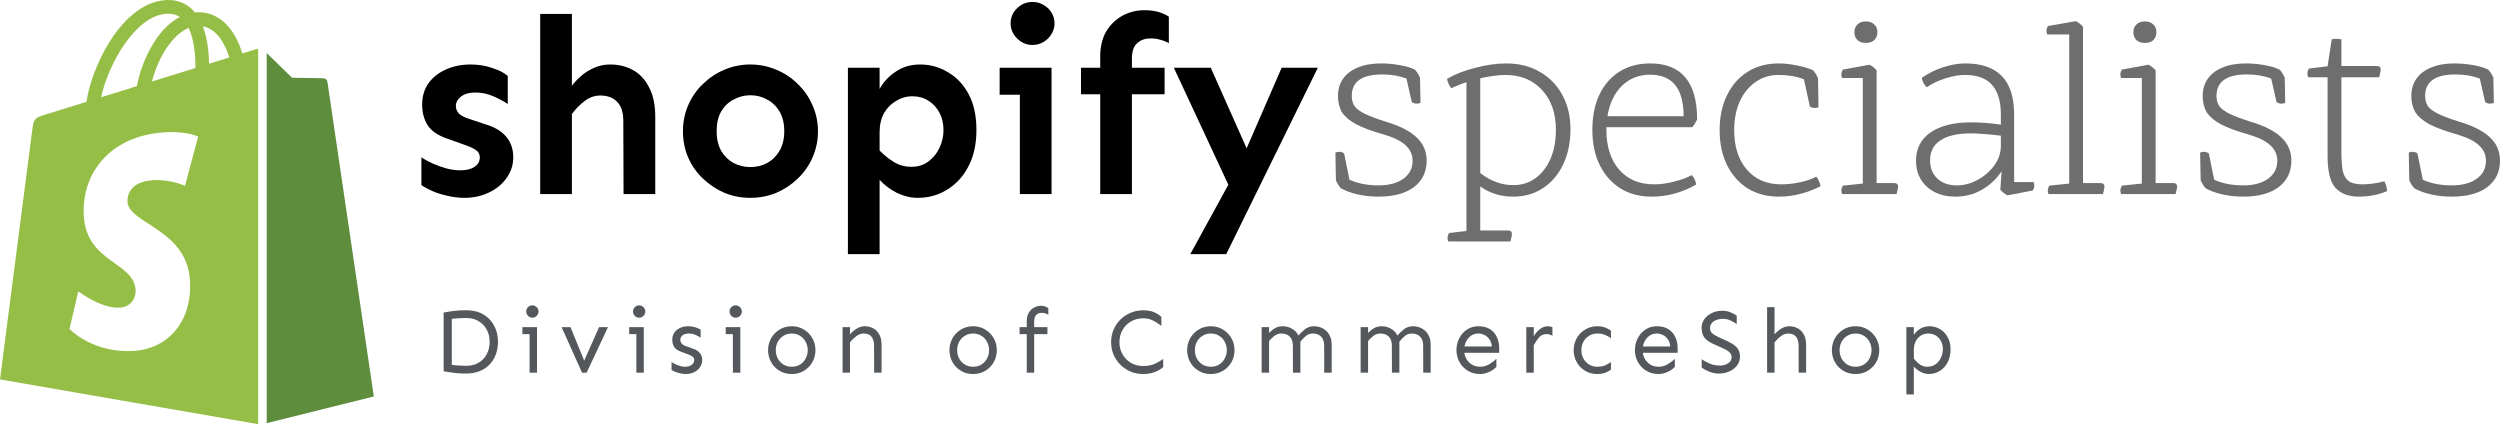 <svg width="277" height="47" viewBox="0 0 277 47" fill="none" xmlns="http://www.w3.org/2000/svg">
<path d="M28.258 5.484C28.254 5.485 27.734 5.646 26.854 5.92C26.708 5.442 26.491 4.854 26.183 4.264C25.188 2.362 23.731 1.354 21.971 1.352C21.969 1.352 21.967 1.352 21.965 1.352C21.843 1.352 21.721 1.363 21.599 1.374C21.548 1.312 21.496 1.249 21.44 1.191C20.673 0.369 19.689 -0.032 18.512 0.002C16.238 0.068 13.973 1.714 12.138 4.637C10.845 6.694 9.864 9.279 9.585 11.279C6.975 12.089 5.149 12.657 5.11 12.669C3.792 13.083 3.751 13.125 3.578 14.37C3.447 15.312 0 42.04 0 42.04L28.605 47V5.425C28.464 5.435 28.337 5.46 28.258 5.484ZM21.653 7.535C20.14 8.005 18.487 8.518 16.829 9.032C17.295 7.243 18.179 5.46 19.265 4.292C19.668 3.859 20.233 3.374 20.902 3.096C21.532 4.411 21.668 6.275 21.653 7.535ZM18.555 1.519C19.089 1.508 19.539 1.626 19.923 1.878C19.308 2.199 18.714 2.658 18.157 3.256C16.713 4.809 15.606 7.221 15.165 9.547C13.788 9.974 12.442 10.392 11.204 10.777C11.985 7.116 15.046 1.621 18.555 1.519ZM14.132 22.378C14.286 24.817 20.688 25.35 21.047 31.065C21.33 35.56 18.669 38.635 14.834 38.879C10.231 39.169 7.698 36.447 7.698 36.447L8.673 32.288C8.673 32.288 11.223 34.217 13.264 34.087C14.597 34.003 15.074 32.916 15.026 32.146C14.826 28.964 9.613 29.151 9.283 23.922C9.007 19.521 11.889 15.062 18.25 14.659C20.7 14.504 21.955 15.131 21.955 15.131L20.5 20.585C20.5 20.585 18.878 19.845 16.954 19.966C14.133 20.147 14.103 21.931 14.132 22.378ZM23.164 7.064C23.147 5.91 23.009 4.305 22.473 2.917C24.199 3.244 25.048 5.201 25.406 6.368C24.742 6.576 23.985 6.81 23.164 7.064Z" fill="#95BE46"/>
<path d="M29.551 46.886L41.418 43.929C41.418 43.929 36.309 9.298 36.277 9.059C36.244 8.822 36.037 8.691 35.866 8.676C35.696 8.661 32.354 8.611 32.354 8.611C32.354 8.611 30.317 6.628 29.551 5.877V46.886Z" fill="#5E8D3D"/>
<path d="M51.448 21.921C50.822 21.921 50.204 21.846 49.596 21.699C48.987 21.569 48.425 21.394 47.909 21.172C47.411 20.95 47.006 20.729 46.692 20.507V17.43C47.042 17.67 47.467 17.901 47.964 18.123C48.462 18.345 48.978 18.529 49.513 18.677C50.047 18.806 50.536 18.871 50.978 18.871C51.679 18.871 52.213 18.742 52.582 18.483C52.969 18.224 53.163 17.873 53.163 17.43C53.163 17.079 53.006 16.801 52.693 16.598C52.379 16.395 51.918 16.192 51.31 15.988L49.596 15.378C48.545 15.027 47.807 14.528 47.383 13.881C46.978 13.235 46.775 12.468 46.775 11.581C46.775 10.694 46.996 9.927 47.439 9.28C47.9 8.614 48.536 8.097 49.347 7.727C50.176 7.339 51.107 7.145 52.14 7.145C53.006 7.145 53.808 7.275 54.545 7.533C55.301 7.774 55.873 8.069 56.26 8.42V11.525C55.836 11.229 55.301 10.943 54.656 10.666C54.029 10.389 53.365 10.25 52.665 10.25C52.001 10.25 51.476 10.398 51.089 10.694C50.702 10.989 50.508 11.34 50.508 11.747C50.508 12.043 50.619 12.32 50.84 12.579C51.08 12.819 51.504 13.031 52.112 13.216L53.688 13.743C54.776 14.057 55.578 14.528 56.094 15.157C56.61 15.766 56.868 16.524 56.868 17.43C56.868 18.28 56.619 19.047 56.121 19.73C55.642 20.414 54.988 20.95 54.158 21.338C53.347 21.726 52.444 21.921 51.448 21.921Z" fill="black"/>
<path d="M69.09 21.505L69.062 13.382C69.062 12.44 68.832 11.738 68.371 11.276C67.928 10.814 67.311 10.583 66.518 10.583C65.891 10.583 65.311 10.786 64.776 11.193C64.242 11.599 63.772 12.08 63.366 12.634V9.502C63.661 9.113 64.011 8.744 64.417 8.393C64.841 8.023 65.32 7.727 65.855 7.506C66.389 7.265 66.97 7.145 67.597 7.145C68.555 7.145 69.412 7.358 70.168 7.783C70.924 8.208 71.514 8.855 71.938 9.723C72.38 10.573 72.602 11.636 72.602 12.911V21.505H69.09ZM59.854 21.505V1.546H63.366V21.505H59.854Z" fill="black"/>
<path d="M83.137 21.921C82.123 21.921 81.164 21.736 80.261 21.366C79.376 20.978 78.584 20.451 77.883 19.786C77.183 19.121 76.639 18.345 76.252 17.457C75.864 16.552 75.671 15.582 75.671 14.547C75.671 13.512 75.864 12.551 76.252 11.664C76.639 10.758 77.183 9.973 77.883 9.307C78.584 8.624 79.376 8.097 80.261 7.727C81.164 7.339 82.123 7.145 83.137 7.145C84.151 7.145 85.109 7.339 86.013 7.727C86.916 8.097 87.708 8.624 88.391 9.307C89.091 9.973 89.635 10.758 90.022 11.664C90.427 12.551 90.63 13.512 90.63 14.547C90.63 15.582 90.427 16.552 90.022 17.457C89.635 18.345 89.091 19.121 88.391 19.786C87.708 20.451 86.916 20.978 86.013 21.366C85.109 21.736 84.151 21.921 83.137 21.921ZM83.137 18.511C83.819 18.511 84.436 18.363 84.989 18.067C85.561 17.753 86.022 17.3 86.372 16.709C86.722 16.099 86.897 15.378 86.897 14.547C86.897 13.678 86.722 12.948 86.372 12.357C86.022 11.765 85.561 11.322 84.989 11.026C84.436 10.712 83.819 10.555 83.137 10.555C82.492 10.555 81.874 10.712 81.284 11.026C80.713 11.322 80.252 11.765 79.901 12.357C79.57 12.948 79.404 13.678 79.404 14.547C79.404 15.378 79.57 16.099 79.901 16.709C80.252 17.3 80.713 17.753 81.284 18.067C81.874 18.363 82.492 18.511 83.137 18.511Z" fill="black"/>
<path d="M93.948 28.158V7.506H97.46V9.862C97.866 9.104 98.456 8.467 99.23 7.949C100.004 7.413 100.907 7.145 101.94 7.145C103.064 7.145 104.096 7.432 105.037 8.005C105.995 8.559 106.76 9.372 107.332 10.444C107.903 11.516 108.189 12.837 108.189 14.408C108.189 15.96 107.894 17.3 107.304 18.428C106.733 19.537 105.949 20.396 104.954 21.006C103.977 21.616 102.889 21.921 101.691 21.921C100.917 21.921 100.142 21.736 99.368 21.366C98.612 20.978 97.976 20.497 97.46 19.925V28.158H93.948ZM100.972 18.483C101.709 18.483 102.336 18.289 102.852 17.901C103.387 17.513 103.802 17.005 104.096 16.376C104.391 15.748 104.539 15.092 104.539 14.408C104.539 13.687 104.391 13.05 104.096 12.495C103.802 11.941 103.396 11.497 102.88 11.165C102.364 10.832 101.755 10.666 101.055 10.666C100.447 10.666 99.866 10.832 99.313 11.165C98.76 11.479 98.308 11.932 97.958 12.523C97.626 13.114 97.46 13.826 97.46 14.658V16.681C97.976 17.199 98.52 17.633 99.092 17.984C99.663 18.317 100.29 18.483 100.972 18.483Z" fill="black"/>
<path d="M114.41 4.983C113.747 4.983 113.175 4.743 112.696 4.262C112.217 3.782 111.977 3.227 111.977 2.599C111.977 1.934 112.217 1.37 112.696 0.908C113.175 0.446 113.747 0.215 114.41 0.215C114.853 0.215 115.258 0.326 115.627 0.548C115.996 0.751 116.291 1.037 116.512 1.407C116.733 1.758 116.844 2.156 116.844 2.599C116.844 3.006 116.733 3.394 116.512 3.763C116.291 4.133 115.996 4.429 115.627 4.65C115.258 4.872 114.853 4.983 114.41 4.983ZM113 21.505V7.506H116.512V21.505H113ZM110.76 10.499V7.506H116.512V10.499H110.76Z" fill="black"/>
<path d="M121.904 21.505V6.258C121.904 5.168 122.125 4.244 122.568 3.486C123.028 2.728 123.628 2.146 124.365 1.74C125.121 1.333 125.932 1.13 126.798 1.13C127.388 1.13 127.904 1.195 128.347 1.324C128.808 1.453 129.195 1.629 129.508 1.851V4.789C129.232 4.623 128.909 4.493 128.54 4.401C128.19 4.29 127.812 4.244 127.407 4.262C126.854 4.262 126.383 4.438 125.996 4.789C125.609 5.122 125.416 5.685 125.416 6.48V21.505H121.904ZM119.775 10.444V7.506H129.038V10.444H119.775Z" fill="black"/>
<path d="M131.886 28.158L137.416 18.067L142.007 7.506H146.016L135.868 28.158H131.886ZM136.559 21.449L130.061 7.506H134.154L139.186 18.816L136.559 21.449Z" fill="black"/>
<path d="M148.02 20L147.963 16.906C148.095 16.849 148.237 16.821 148.388 16.821C148.577 16.821 148.756 16.878 148.926 16.991L149.52 19.915C150.445 20.331 151.512 20.54 152.72 20.54C153.89 20.54 154.815 20.294 155.495 19.802C156.174 19.309 156.514 18.647 156.514 17.814C156.514 17.133 156.25 16.556 155.721 16.083C155.212 15.61 154.4 15.212 153.286 14.891C152.022 14.531 151.021 14.162 150.285 13.784C149.549 13.386 149.02 12.941 148.699 12.45C148.397 11.938 148.246 11.333 148.246 10.633C148.246 9.516 148.671 8.636 149.52 7.993C150.389 7.349 151.568 7.028 153.06 7.028C153.739 7.028 154.438 7.094 155.155 7.226C155.891 7.359 156.439 7.529 156.797 7.737C157.005 7.983 157.184 8.267 157.335 8.589L157.392 11.399C157.241 11.456 157.099 11.484 156.967 11.484C156.778 11.484 156.599 11.428 156.429 11.314L155.835 8.703C155.023 8.4 154.126 8.248 153.145 8.248C150.898 8.248 149.775 9.043 149.775 10.633C149.775 11.068 149.879 11.447 150.087 11.768C150.313 12.071 150.7 12.355 151.248 12.62C151.795 12.885 152.55 13.169 153.513 13.471C155.098 13.944 156.25 14.531 156.967 15.231C157.703 15.913 158.072 16.774 158.072 17.814C158.072 19.044 157.6 20.019 156.656 20.738C155.712 21.438 154.4 21.788 152.72 21.788C151.927 21.788 151.153 21.703 150.398 21.533C149.662 21.363 149.048 21.136 148.558 20.852C148.35 20.606 148.171 20.322 148.02 20Z" fill="#6E6E6E"/>
<path d="M167.353 26.756H160.473C160.416 26.624 160.388 26.491 160.388 26.359C160.388 26.188 160.444 26.009 160.557 25.819L162.483 25.592V9.1C161.86 9.308 161.303 9.535 160.812 9.781C160.548 9.459 160.388 9.109 160.331 8.731C161.218 8.22 162.266 7.813 163.474 7.51C164.682 7.189 165.824 7.028 166.9 7.028C168.316 7.028 169.552 7.34 170.609 7.964C171.685 8.57 172.516 9.422 173.101 10.519C173.705 11.598 174.007 12.866 174.007 14.323C174.007 15.799 173.733 17.105 173.186 18.24C172.657 19.357 171.912 20.227 170.949 20.852C170.005 21.476 168.91 21.788 167.665 21.788C166.268 21.788 165.05 21.41 164.012 20.653V25.535H167.07C167.372 25.535 167.523 25.668 167.523 25.933C167.523 26.046 167.485 26.245 167.41 26.529L167.353 26.756ZM164.012 8.674V19.177C165.163 20.066 166.381 20.511 167.665 20.511C168.608 20.511 169.429 20.256 170.128 19.745C170.845 19.215 171.402 18.496 171.799 17.587C172.195 16.66 172.393 15.591 172.393 14.38C172.393 12.544 171.883 11.078 170.864 9.98C169.845 8.863 168.486 8.305 166.787 8.305C166.353 8.305 165.9 8.343 165.428 8.419C164.956 8.475 164.484 8.561 164.012 8.674Z" fill="#6E6E6E"/>
<path d="M187.505 14.096H177.991V14.408C177.991 16.244 178.463 17.71 179.406 18.808C180.369 19.887 181.653 20.426 183.257 20.426C183.993 20.426 184.749 20.322 185.522 20.114C186.315 19.906 186.957 19.669 187.448 19.404C187.599 19.555 187.712 19.726 187.788 19.915C187.863 20.085 187.91 20.265 187.929 20.454C186.362 21.344 184.72 21.788 183.002 21.788C181.681 21.788 180.53 21.486 179.548 20.88C178.566 20.256 177.802 19.395 177.254 18.297C176.707 17.18 176.433 15.884 176.433 14.408C176.433 12.913 176.688 11.617 177.198 10.519C177.726 9.403 178.472 8.542 179.435 7.936C180.397 7.331 181.53 7.028 182.833 7.028C186.306 7.028 188.042 9.1 188.042 13.244C187.891 13.566 187.712 13.85 187.505 14.096ZM178.104 12.875H186.542C186.542 9.81 185.305 8.277 182.833 8.277C181.587 8.277 180.539 8.693 179.69 9.526C178.859 10.358 178.33 11.475 178.104 12.875Z" fill="#6E6E6E"/>
<path d="M200.531 11.797L199.879 8.788C199.068 8.466 198.133 8.305 197.076 8.305C196.095 8.305 195.236 8.57 194.5 9.1C193.763 9.611 193.188 10.32 192.772 11.229C192.357 12.137 192.149 13.197 192.149 14.408C192.149 16.263 192.621 17.729 193.565 18.808C194.509 19.887 195.774 20.426 197.359 20.426C198.02 20.426 198.709 20.35 199.426 20.199C200.144 20.047 200.748 19.839 201.239 19.574C201.371 19.726 201.475 19.896 201.55 20.085C201.626 20.256 201.682 20.435 201.72 20.625C201.04 20.984 200.304 21.268 199.511 21.476C198.719 21.684 197.916 21.788 197.105 21.788C195.783 21.788 194.632 21.486 193.65 20.88C192.669 20.256 191.904 19.395 191.357 18.297C190.809 17.18 190.536 15.884 190.536 14.408C190.536 12.932 190.809 11.645 191.357 10.548C191.904 9.431 192.659 8.57 193.622 7.964C194.603 7.34 195.755 7.028 197.076 7.028C197.718 7.028 198.398 7.103 199.115 7.255C199.832 7.387 200.427 7.567 200.899 7.794C201.106 8.04 201.286 8.324 201.437 8.646L201.493 11.882C201.342 11.938 201.201 11.967 201.069 11.967C200.88 11.967 200.701 11.91 200.531 11.797Z" fill="#6E6E6E"/>
<path d="M210.137 21.505H204.106C204.05 21.353 204.021 21.221 204.021 21.107C204.021 20.956 204.078 20.776 204.191 20.568L206.4 20.341V8.646H204.106C204.05 8.513 204.021 8.381 204.021 8.248C204.021 8.078 204.078 7.898 204.191 7.709L207.136 7.17C207.457 7.34 207.721 7.548 207.929 7.794V20.284H209.854C210.156 20.284 210.307 20.416 210.307 20.681C210.307 20.795 210.27 20.994 210.194 21.278L210.137 21.505ZM208.014 3.565C208.014 3.924 207.901 4.217 207.674 4.445C207.448 4.653 207.136 4.757 206.74 4.757C206.343 4.757 206.032 4.653 205.805 4.445C205.579 4.217 205.465 3.924 205.465 3.565C205.465 3.205 205.579 2.921 205.805 2.713C206.032 2.486 206.343 2.372 206.74 2.372C207.136 2.372 207.448 2.486 207.674 2.713C207.901 2.921 208.014 3.205 208.014 3.565Z" fill="#6E6E6E"/>
<path d="M225.234 21.107L222.431 21.647C222.11 21.476 221.846 21.268 221.638 21.022L221.78 18.978C221.176 19.868 220.43 20.558 219.543 21.05C218.675 21.543 217.712 21.788 216.655 21.788C215.353 21.788 214.295 21.419 213.484 20.681C212.691 19.943 212.294 18.988 212.294 17.814C212.294 16.471 212.823 15.43 213.88 14.692C214.956 13.935 216.466 13.556 218.411 13.556C218.845 13.556 219.345 13.575 219.911 13.613C220.478 13.651 221.072 13.717 221.695 13.812V12.677C221.695 9.762 220.383 8.305 217.759 8.305C217.08 8.305 216.353 8.428 215.579 8.674C214.824 8.901 214.126 9.232 213.484 9.668C213.352 9.554 213.229 9.393 213.116 9.185C213.002 8.958 212.946 8.769 212.946 8.617C213.682 8.106 214.465 7.718 215.296 7.454C216.145 7.17 216.966 7.028 217.759 7.028C221.365 7.028 223.167 8.911 223.167 12.677V20.171H225.319C225.376 20.303 225.404 20.435 225.404 20.568C225.404 20.738 225.348 20.918 225.234 21.107ZM221.695 16.168V15.033C221.091 14.957 220.506 14.9 219.94 14.862C219.373 14.806 218.864 14.777 218.411 14.777C216.919 14.777 215.787 15.033 215.013 15.544C214.239 16.036 213.852 16.774 213.852 17.758C213.852 18.59 214.116 19.262 214.645 19.773C215.192 20.284 215.909 20.54 216.797 20.54C217.627 20.54 218.411 20.331 219.147 19.915C219.902 19.499 220.515 18.959 220.987 18.297C221.459 17.635 221.695 16.925 221.695 16.168Z" fill="#6E6E6E"/>
<path d="M233.005 21.505H226.974C226.917 21.353 226.889 21.221 226.889 21.107C226.889 20.956 226.946 20.776 227.059 20.568L229.268 20.341V3.82H226.832C226.776 3.688 226.748 3.555 226.748 3.423C226.748 3.252 226.804 3.073 226.917 2.883L230.004 2.344C230.325 2.514 230.589 2.722 230.797 2.969V20.284H232.722C233.024 20.284 233.175 20.416 233.175 20.681C233.175 20.795 233.137 20.994 233.062 21.278L233.005 21.505Z" fill="#6E6E6E"/>
<path d="M241.052 21.505H235.021C234.964 21.353 234.936 21.221 234.936 21.107C234.936 20.956 234.992 20.776 235.106 20.568L237.314 20.341V8.646H235.021C234.964 8.513 234.936 8.381 234.936 8.248C234.936 8.078 234.992 7.898 235.106 7.709L238.05 7.17C238.371 7.34 238.635 7.548 238.843 7.794V20.284H240.769C241.071 20.284 241.222 20.416 241.222 20.681C241.222 20.795 241.184 20.994 241.108 21.278L241.052 21.505ZM238.928 3.565C238.928 3.924 238.815 4.217 238.588 4.445C238.362 4.653 238.05 4.757 237.654 4.757C237.257 4.757 236.946 4.653 236.719 4.445C236.493 4.217 236.38 3.924 236.38 3.565C236.38 3.205 236.493 2.921 236.719 2.713C236.946 2.486 237.257 2.372 237.654 2.372C238.05 2.372 238.362 2.486 238.588 2.713C238.815 2.921 238.928 3.205 238.928 3.565Z" fill="#6E6E6E"/>
<path d="M243.832 20L243.775 16.906C243.907 16.849 244.049 16.821 244.2 16.821C244.388 16.821 244.568 16.878 244.738 16.991L245.332 19.915C246.257 20.331 247.324 20.54 248.532 20.54C249.702 20.54 250.627 20.294 251.307 19.802C251.986 19.309 252.326 18.647 252.326 17.814C252.326 17.133 252.062 16.556 251.533 16.083C251.024 15.61 250.212 15.212 249.098 14.891C247.833 14.531 246.833 14.162 246.097 13.784C245.361 13.386 244.832 12.941 244.511 12.45C244.209 11.938 244.058 11.333 244.058 10.633C244.058 9.516 244.483 8.636 245.332 7.993C246.201 7.349 247.38 7.028 248.872 7.028C249.551 7.028 250.25 7.094 250.967 7.226C251.703 7.359 252.251 7.529 252.609 7.737C252.817 7.983 252.996 8.267 253.147 8.589L253.204 11.399C253.053 11.456 252.911 11.484 252.779 11.484C252.59 11.484 252.411 11.428 252.241 11.314L251.647 8.703C250.835 8.4 249.938 8.248 248.957 8.248C246.71 8.248 245.587 9.043 245.587 10.633C245.587 11.068 245.691 11.447 245.899 11.768C246.125 12.071 246.512 12.355 247.06 12.62C247.607 12.885 248.362 13.169 249.325 13.471C250.91 13.944 252.062 14.531 252.779 15.231C253.515 15.913 253.883 16.774 253.883 17.814C253.883 19.044 253.412 20.019 252.468 20.738C251.524 21.438 250.212 21.788 248.532 21.788C247.739 21.788 246.965 21.703 246.21 21.533C245.474 21.363 244.86 21.136 244.37 20.852C244.162 20.606 243.983 20.322 243.832 20Z" fill="#6E6E6E"/>
<path d="M257.898 17.303V8.561H255.747C255.69 8.409 255.662 8.277 255.662 8.163C255.662 7.974 255.718 7.785 255.831 7.595L257.898 7.34L258.352 4.359C258.503 4.322 258.682 4.303 258.889 4.303C259.022 4.303 259.201 4.322 259.427 4.359V7.312H263.335C263.637 7.312 263.788 7.444 263.788 7.709C263.788 7.823 263.75 8.021 263.675 8.305L263.618 8.561H259.427V16.736C259.427 17.625 259.475 18.344 259.569 18.893C259.682 19.423 259.899 19.811 260.22 20.057C260.56 20.303 261.079 20.426 261.778 20.426C262.117 20.426 262.495 20.398 262.91 20.341C263.344 20.284 263.769 20.199 264.184 20.085C264.354 20.388 264.458 20.748 264.496 21.164C264.099 21.353 263.618 21.505 263.052 21.618C262.485 21.732 261.919 21.788 261.353 21.788C260.239 21.788 259.38 21.467 258.776 20.823C258.191 20.18 257.898 19.007 257.898 17.303Z" fill="#6E6E6E"/>
<path d="M266.948 20L266.892 16.906C267.024 16.849 267.165 16.821 267.316 16.821C267.505 16.821 267.684 16.878 267.854 16.991L268.449 19.915C269.374 20.331 270.44 20.54 271.648 20.54C272.819 20.54 273.744 20.294 274.423 19.802C275.103 19.309 275.443 18.647 275.443 17.814C275.443 17.133 275.178 16.556 274.65 16.083C274.14 15.61 273.329 15.212 272.215 14.891C270.95 14.531 269.95 14.162 269.213 13.784C268.477 13.386 267.949 12.941 267.628 12.45C267.326 11.938 267.175 11.333 267.175 10.633C267.175 9.516 267.599 8.636 268.449 7.993C269.317 7.349 270.497 7.028 271.988 7.028C272.668 7.028 273.366 7.094 274.084 7.226C274.82 7.359 275.367 7.529 275.726 7.737C275.933 7.983 276.113 8.267 276.264 8.589L276.32 11.399C276.169 11.456 276.028 11.484 275.896 11.484C275.707 11.484 275.528 11.428 275.358 11.314L274.763 8.703C273.951 8.4 273.055 8.248 272.073 8.248C269.827 8.248 268.704 9.043 268.704 10.633C268.704 11.068 268.808 11.447 269.015 11.768C269.242 12.071 269.629 12.355 270.176 12.62C270.724 12.885 271.479 13.169 272.441 13.471C274.027 13.944 275.178 14.531 275.896 15.231C276.632 15.913 277 16.774 277 17.814C277 19.044 276.528 20.019 275.584 20.738C274.64 21.438 273.328 21.788 271.648 21.788C270.856 21.788 270.082 21.703 269.327 21.533C268.59 21.363 267.977 21.136 267.486 20.852C267.279 20.606 267.099 20.322 266.948 20Z" fill="#6E6E6E"/>
<path d="M51.629 41.39C51.321 41.39 51.029 41.38 50.755 41.359C50.48 41.339 50.212 41.309 49.95 41.269C49.695 41.228 49.431 41.185 49.156 41.138V34.626C49.565 34.552 49.964 34.491 50.352 34.444C50.741 34.397 51.167 34.374 51.629 34.374C52.387 34.374 53.027 34.528 53.55 34.837C54.079 35.147 54.482 35.567 54.756 36.098C55.038 36.622 55.179 37.217 55.179 37.882C55.179 38.379 55.098 38.843 54.937 39.273C54.783 39.696 54.555 40.066 54.254 40.382C53.952 40.698 53.58 40.946 53.138 41.128C52.695 41.302 52.192 41.39 51.629 41.39ZM51.629 40.533C52.172 40.533 52.638 40.419 53.027 40.19C53.422 39.955 53.724 39.639 53.932 39.243C54.146 38.839 54.254 38.386 54.254 37.882C54.254 37.378 54.146 36.928 53.932 36.531C53.724 36.128 53.422 35.812 53.027 35.584C52.638 35.348 52.172 35.231 51.629 35.231C51.388 35.231 51.13 35.241 50.855 35.261C50.58 35.274 50.315 35.298 50.061 35.331V40.432C50.315 40.459 50.58 40.483 50.855 40.503C51.13 40.523 51.388 40.533 51.629 40.533Z" fill="#54585C"/>
<path d="M58.988 35.2C58.794 35.2 58.629 35.13 58.495 34.989C58.368 34.848 58.304 34.69 58.304 34.515C58.304 34.334 58.368 34.176 58.495 34.041C58.629 33.9 58.794 33.83 58.988 33.83C59.115 33.83 59.229 33.863 59.33 33.93C59.437 33.991 59.521 34.075 59.581 34.182C59.642 34.283 59.672 34.394 59.672 34.515C59.672 34.629 59.642 34.74 59.581 34.848C59.521 34.955 59.437 35.042 59.33 35.11C59.229 35.17 59.115 35.2 58.988 35.2ZM58.676 41.289V36.249H59.501V41.289H58.676ZM57.882 37.025V36.249H59.501V37.025H57.882Z" fill="#54585C"/>
<path d="M64.487 41.289L62.224 36.249H63.209L64.728 39.958L66.377 36.249H67.362L64.999 41.289H64.487Z" fill="#54585C"/>
<path d="M70.82 35.2C70.625 35.2 70.461 35.13 70.327 34.989C70.2 34.848 70.136 34.69 70.136 34.515C70.136 34.334 70.2 34.176 70.327 34.041C70.461 33.9 70.625 33.83 70.82 33.83C70.947 33.83 71.061 33.863 71.161 33.93C71.269 33.991 71.353 34.075 71.413 34.182C71.473 34.283 71.503 34.394 71.503 34.515C71.503 34.629 71.473 34.74 71.413 34.848C71.353 34.955 71.269 35.042 71.161 35.11C71.061 35.17 70.947 35.2 70.82 35.2ZM70.508 41.289V36.249H71.332V41.289H70.508ZM69.713 37.025V36.249H71.332V37.025H69.713Z" fill="#54585C"/>
<path d="M75.956 41.44C75.762 41.44 75.557 41.413 75.343 41.359C75.135 41.312 74.947 41.255 74.78 41.188C74.612 41.114 74.488 41.05 74.408 40.997V40.109C74.501 40.177 74.632 40.254 74.8 40.341C74.974 40.422 75.158 40.493 75.353 40.553C75.547 40.607 75.728 40.634 75.896 40.634C76.211 40.634 76.459 40.563 76.64 40.422C76.828 40.281 76.921 40.106 76.921 39.898C76.921 39.737 76.858 39.609 76.73 39.515C76.61 39.421 76.432 39.33 76.197 39.243L75.453 38.971C75.064 38.823 74.806 38.638 74.679 38.416C74.552 38.188 74.488 37.929 74.488 37.64C74.488 37.351 74.558 37.096 74.699 36.874C74.847 36.652 75.054 36.477 75.323 36.35C75.591 36.215 75.902 36.148 76.258 36.148C76.553 36.148 76.828 36.192 77.082 36.279C77.337 36.36 77.521 36.444 77.635 36.531V37.418C77.495 37.311 77.303 37.206 77.062 37.106C76.821 37.005 76.573 36.954 76.318 36.954C76.003 36.954 75.765 37.028 75.604 37.176C75.45 37.324 75.373 37.479 75.373 37.64C75.373 37.767 75.416 37.899 75.504 38.033C75.597 38.161 75.758 38.265 75.986 38.346L76.831 38.648C77.159 38.762 77.404 38.927 77.565 39.142C77.726 39.357 77.806 39.609 77.806 39.898C77.806 40.18 77.726 40.439 77.565 40.674C77.411 40.909 77.193 41.097 76.911 41.239C76.636 41.373 76.318 41.44 75.956 41.44Z" fill="#54585C"/>
<path d="M81.515 35.2C81.32 35.2 81.156 35.13 81.022 34.989C80.895 34.848 80.831 34.69 80.831 34.515C80.831 34.334 80.895 34.176 81.022 34.041C81.156 33.9 81.32 33.83 81.515 33.83C81.642 33.83 81.756 33.863 81.857 33.93C81.964 33.991 82.048 34.075 82.108 34.182C82.168 34.283 82.199 34.394 82.199 34.515C82.199 34.629 82.168 34.74 82.108 34.848C82.048 34.955 81.964 35.042 81.857 35.11C81.756 35.17 81.642 35.2 81.515 35.2ZM81.203 41.289V36.249H82.028V41.289H81.203ZM80.409 37.025V36.249H82.028V37.025H80.409Z" fill="#54585C"/>
<path d="M87.727 41.44C87.345 41.44 86.993 41.373 86.671 41.239C86.356 41.097 86.078 40.906 85.837 40.664C85.602 40.415 85.421 40.133 85.294 39.817C85.167 39.495 85.103 39.155 85.103 38.799C85.103 38.443 85.167 38.107 85.294 37.791C85.421 37.468 85.602 37.186 85.837 36.944C86.078 36.696 86.356 36.501 86.671 36.36C86.993 36.218 87.345 36.148 87.727 36.148C88.109 36.148 88.458 36.218 88.773 36.36C89.095 36.501 89.373 36.696 89.608 36.944C89.849 37.186 90.033 37.468 90.161 37.791C90.288 38.107 90.352 38.443 90.352 38.799C90.352 39.155 90.288 39.495 90.161 39.817C90.033 40.133 89.849 40.415 89.608 40.664C89.373 40.906 89.095 41.097 88.773 41.239C88.458 41.373 88.109 41.44 87.727 41.44ZM87.727 40.634C88.089 40.634 88.401 40.55 88.662 40.382C88.93 40.207 89.135 39.982 89.276 39.706C89.423 39.424 89.497 39.122 89.497 38.799C89.497 38.47 89.423 38.167 89.276 37.892C89.135 37.61 88.93 37.385 88.662 37.217C88.401 37.042 88.089 36.954 87.727 36.954C87.372 36.954 87.06 37.042 86.792 37.217C86.524 37.385 86.316 37.61 86.169 37.892C86.028 38.167 85.958 38.47 85.958 38.799C85.958 39.122 86.028 39.424 86.169 39.706C86.316 39.982 86.524 40.207 86.792 40.382C87.06 40.55 87.372 40.634 87.727 40.634Z" fill="#54585C"/>
<path d="M96.856 41.289L96.846 38.295C96.846 37.858 96.748 37.526 96.554 37.297C96.366 37.069 96.075 36.954 95.679 36.954C95.411 36.954 95.143 37.055 94.875 37.257C94.613 37.452 94.382 37.68 94.181 37.942V37.045C94.288 36.911 94.426 36.776 94.593 36.642C94.761 36.501 94.948 36.383 95.156 36.289C95.371 36.195 95.592 36.148 95.82 36.148C96.162 36.148 96.474 36.225 96.755 36.38C97.037 36.528 97.261 36.756 97.429 37.065C97.596 37.368 97.68 37.751 97.68 38.214V41.289H96.856ZM93.356 41.289V36.249H94.181V41.289H93.356Z" fill="#54585C"/>
<path d="M107.822 41.44C107.44 41.44 107.088 41.373 106.767 41.239C106.452 41.097 106.173 40.906 105.932 40.664C105.698 40.415 105.517 40.133 105.389 39.817C105.262 39.495 105.198 39.155 105.198 38.799C105.198 38.443 105.262 38.107 105.389 37.791C105.517 37.468 105.698 37.186 105.932 36.944C106.173 36.696 106.452 36.501 106.767 36.36C107.088 36.218 107.44 36.148 107.822 36.148C108.205 36.148 108.553 36.218 108.868 36.36C109.19 36.501 109.468 36.696 109.703 36.944C109.944 37.186 110.128 37.468 110.256 37.791C110.383 38.107 110.447 38.443 110.447 38.799C110.447 39.155 110.383 39.495 110.256 39.817C110.128 40.133 109.944 40.415 109.703 40.664C109.468 40.906 109.19 41.097 108.868 41.239C108.553 41.373 108.205 41.44 107.822 41.44ZM107.822 40.634C108.184 40.634 108.496 40.55 108.758 40.382C109.026 40.207 109.23 39.982 109.371 39.706C109.518 39.424 109.592 39.122 109.592 38.799C109.592 38.47 109.518 38.167 109.371 37.892C109.23 37.61 109.026 37.385 108.758 37.217C108.496 37.042 108.184 36.954 107.822 36.954C107.467 36.954 107.155 37.042 106.887 37.217C106.619 37.385 106.411 37.61 106.264 37.892C106.123 38.167 106.053 38.47 106.053 38.799C106.053 39.122 106.123 39.424 106.264 39.706C106.411 39.982 106.619 40.207 106.887 40.382C107.155 40.55 107.467 40.634 107.822 40.634Z" fill="#54585C"/>
<path d="M113.763 41.289V35.604C113.763 35.207 113.84 34.885 113.995 34.636C114.149 34.381 114.347 34.192 114.588 34.071C114.829 33.944 115.074 33.88 115.322 33.88C115.496 33.88 115.654 33.903 115.795 33.95C115.935 33.998 116.056 34.065 116.157 34.152V34.878C116.056 34.811 115.935 34.757 115.795 34.717C115.654 34.676 115.513 34.66 115.372 34.666C115.124 34.673 114.93 34.754 114.789 34.908C114.655 35.056 114.588 35.318 114.588 35.694V41.289H113.763ZM112.969 37.025V36.249H116.056V37.025H112.969Z" fill="#54585C"/>
<path d="M126.661 41.44C126.151 41.44 125.682 41.349 125.253 41.168C124.824 40.98 124.449 40.724 124.127 40.402C123.805 40.079 123.554 39.706 123.373 39.283C123.199 38.853 123.111 38.396 123.111 37.912C123.111 37.428 123.199 36.975 123.373 36.551C123.554 36.121 123.805 35.745 124.127 35.422C124.449 35.1 124.824 34.848 125.253 34.666C125.682 34.478 126.151 34.384 126.661 34.384C127.15 34.384 127.549 34.451 127.857 34.586C128.172 34.72 128.447 34.895 128.682 35.11V36.108C128.534 36 128.367 35.883 128.179 35.755C127.998 35.627 127.784 35.516 127.536 35.422C127.294 35.321 127.003 35.271 126.661 35.271C126.158 35.271 125.709 35.385 125.313 35.614C124.918 35.842 124.606 36.158 124.378 36.561C124.15 36.958 124.036 37.408 124.036 37.912C124.036 38.416 124.15 38.866 124.378 39.263C124.606 39.659 124.918 39.975 125.313 40.21C125.709 40.439 126.158 40.553 126.661 40.553C127.177 40.553 127.616 40.469 127.978 40.301C128.347 40.126 128.648 39.948 128.883 39.767V40.674C128.648 40.882 128.34 41.064 127.958 41.218C127.583 41.366 127.15 41.44 126.661 41.44Z" fill="#54585C"/>
<path d="M134.16 41.44C133.778 41.44 133.426 41.373 133.104 41.239C132.789 41.097 132.511 40.906 132.27 40.664C132.035 40.415 131.854 40.133 131.727 39.817C131.6 39.495 131.536 39.155 131.536 38.799C131.536 38.443 131.6 38.107 131.727 37.791C131.854 37.468 132.035 37.186 132.27 36.944C132.511 36.696 132.789 36.501 133.104 36.36C133.426 36.218 133.778 36.148 134.16 36.148C134.542 36.148 134.891 36.218 135.206 36.36C135.528 36.501 135.806 36.696 136.041 36.944C136.282 37.186 136.466 37.468 136.594 37.791C136.721 38.107 136.785 38.443 136.785 38.799C136.785 39.155 136.721 39.495 136.594 39.817C136.466 40.133 136.282 40.415 136.041 40.664C135.806 40.906 135.528 41.097 135.206 41.239C134.891 41.373 134.542 41.44 134.16 41.44ZM134.16 40.634C134.522 40.634 134.834 40.55 135.095 40.382C135.364 40.207 135.568 39.982 135.709 39.706C135.856 39.424 135.93 39.122 135.93 38.799C135.93 38.47 135.856 38.167 135.709 37.892C135.568 37.61 135.364 37.385 135.095 37.217C134.834 37.042 134.522 36.954 134.16 36.954C133.805 36.954 133.493 37.042 133.225 37.217C132.957 37.385 132.749 37.61 132.602 37.892C132.461 38.167 132.391 38.47 132.391 38.799C132.391 39.122 132.461 39.424 132.602 39.706C132.749 39.982 132.957 40.207 133.225 40.382C133.493 40.55 133.805 40.634 134.16 40.634Z" fill="#54585C"/>
<path d="M146.727 41.289L146.717 38.295C146.717 37.858 146.603 37.526 146.376 37.297C146.154 37.069 145.846 36.954 145.45 36.954C145.142 36.954 144.877 37.055 144.656 37.257C144.435 37.452 144.224 37.68 144.023 37.942L143.781 37.267C144.029 36.971 144.294 36.712 144.576 36.491C144.864 36.262 145.202 36.148 145.591 36.148C145.933 36.148 146.252 36.225 146.546 36.38C146.848 36.528 147.089 36.756 147.27 37.065C147.458 37.368 147.552 37.751 147.552 38.214V41.289H146.727ZM139.789 41.289V36.249H140.614V41.289H139.789ZM143.258 41.289L143.248 38.295C143.248 37.858 143.134 37.526 142.907 37.297C142.685 37.069 142.377 36.954 141.981 36.954C141.673 36.954 141.395 37.055 141.147 37.257C140.906 37.452 140.684 37.68 140.483 37.942V37.045C140.591 36.911 140.721 36.776 140.875 36.642C141.03 36.501 141.211 36.383 141.418 36.289C141.626 36.195 141.861 36.148 142.122 36.148C142.531 36.148 142.907 36.259 143.248 36.481C143.597 36.696 143.838 37.022 143.972 37.458L144.083 37.7V41.289H143.258Z" fill="#54585C"/>
<path d="M157.696 41.289L157.686 38.295C157.686 37.858 157.572 37.526 157.344 37.297C157.123 37.069 156.814 36.954 156.419 36.954C156.111 36.954 155.846 37.055 155.625 37.257C155.403 37.452 155.192 37.68 154.991 37.942L154.75 37.267C154.998 36.971 155.263 36.712 155.544 36.491C155.832 36.262 156.171 36.148 156.56 36.148C156.902 36.148 157.22 36.225 157.515 36.38C157.817 36.528 158.058 36.756 158.239 37.065C158.427 37.368 158.52 37.751 158.52 38.214V41.289H157.696ZM150.758 41.289V36.249H151.582V41.289H150.758ZM154.227 41.289L154.217 38.295C154.217 37.858 154.103 37.526 153.875 37.297C153.654 37.069 153.345 36.954 152.95 36.954C152.642 36.954 152.363 37.055 152.115 37.257C151.874 37.452 151.653 37.68 151.452 37.942V37.045C151.559 36.911 151.69 36.776 151.844 36.642C151.998 36.501 152.179 36.383 152.387 36.289C152.595 36.195 152.829 36.148 153.091 36.148C153.5 36.148 153.875 36.259 154.217 36.481C154.565 36.696 154.807 37.022 154.941 37.458L155.051 37.7V41.289H154.227Z" fill="#54585C"/>
<path d="M163.999 41.44C163.617 41.44 163.265 41.373 162.943 41.239C162.628 41.097 162.35 40.906 162.108 40.664C161.874 40.415 161.693 40.133 161.565 39.817C161.438 39.495 161.374 39.155 161.374 38.799C161.374 38.322 161.478 37.882 161.686 37.479C161.894 37.075 162.179 36.753 162.541 36.511C162.909 36.269 163.328 36.148 163.798 36.148C164.314 36.148 164.743 36.255 165.085 36.471C165.427 36.686 165.681 36.978 165.849 37.347C166.023 37.717 166.11 38.134 166.11 38.597V39.091H162.149V38.386H165.296C165.262 38.056 165.169 37.788 165.014 37.579C164.867 37.371 164.686 37.217 164.471 37.116C164.257 37.008 164.032 36.954 163.798 36.954C163.476 36.954 163.198 37.042 162.963 37.217C162.729 37.385 162.548 37.61 162.42 37.892C162.293 38.167 162.229 38.47 162.229 38.799C162.229 39.122 162.299 39.424 162.44 39.706C162.588 39.982 162.796 40.207 163.064 40.382C163.332 40.55 163.644 40.634 163.999 40.634C164.361 40.634 164.696 40.543 165.004 40.361C165.319 40.173 165.584 39.968 165.799 39.747V40.644C165.705 40.758 165.564 40.879 165.376 41.007C165.195 41.128 164.984 41.228 164.743 41.309C164.508 41.397 164.26 41.44 163.999 41.44Z" fill="#54585C"/>
<path d="M169.115 41.289V36.249H169.94V41.289H169.115ZM169.94 38.245V37.257C170.134 36.921 170.369 36.652 170.644 36.45C170.918 36.249 171.2 36.148 171.488 36.148C171.683 36.148 171.857 36.182 172.011 36.249V37.206C171.91 37.146 171.807 37.099 171.699 37.065C171.592 37.032 171.481 37.015 171.368 37.015C171.026 37.015 170.747 37.136 170.533 37.378C170.325 37.62 170.127 37.909 169.94 38.245Z" fill="#54585C"/>
<path d="M176.987 41.44C176.605 41.44 176.253 41.373 175.931 41.239C175.616 41.097 175.338 40.906 175.096 40.664C174.862 40.415 174.681 40.133 174.553 39.817C174.426 39.495 174.362 39.155 174.362 38.799C174.362 38.443 174.426 38.107 174.553 37.791C174.681 37.468 174.862 37.186 175.096 36.944C175.338 36.696 175.616 36.501 175.931 36.36C176.253 36.218 176.605 36.148 176.987 36.148C177.355 36.148 177.674 36.209 177.942 36.329C178.21 36.444 178.394 36.548 178.495 36.642V37.479C178.307 37.337 178.093 37.217 177.851 37.116C177.61 37.008 177.322 36.954 176.987 36.954C176.631 36.954 176.32 37.042 176.052 37.217C175.783 37.385 175.576 37.61 175.428 37.892C175.287 38.167 175.217 38.47 175.217 38.799C175.217 39.122 175.287 39.424 175.428 39.706C175.576 39.982 175.783 40.207 176.052 40.382C176.32 40.55 176.631 40.634 176.987 40.634C177.322 40.634 177.61 40.583 177.851 40.483C178.093 40.375 178.307 40.251 178.495 40.109V40.946C178.394 41.047 178.21 41.154 177.942 41.269C177.674 41.383 177.355 41.44 176.987 41.44Z" fill="#54585C"/>
<path d="M183.772 41.44C183.39 41.44 183.038 41.373 182.716 41.239C182.401 41.097 182.123 40.906 181.882 40.664C181.647 40.415 181.466 40.133 181.339 39.817C181.212 39.495 181.148 39.155 181.148 38.799C181.148 38.322 181.252 37.882 181.46 37.479C181.667 37.075 181.952 36.753 182.314 36.511C182.683 36.269 183.102 36.148 183.571 36.148C184.087 36.148 184.516 36.255 184.858 36.471C185.2 36.686 185.455 36.978 185.622 37.347C185.797 37.717 185.884 38.134 185.884 38.597V39.091H181.922V38.386H185.069C185.036 38.056 184.942 37.788 184.788 37.579C184.64 37.371 184.459 37.217 184.245 37.116C184.03 37.008 183.806 36.954 183.571 36.954C183.249 36.954 182.971 37.042 182.737 37.217C182.502 37.385 182.321 37.61 182.194 37.892C182.066 38.167 182.003 38.47 182.003 38.799C182.003 39.122 182.073 39.424 182.214 39.706C182.361 39.982 182.569 40.207 182.837 40.382C183.105 40.55 183.417 40.634 183.772 40.634C184.134 40.634 184.469 40.543 184.778 40.361C185.093 40.173 185.358 39.968 185.572 39.747V40.644C185.478 40.758 185.337 40.879 185.15 41.007C184.969 41.128 184.758 41.228 184.516 41.309C184.282 41.397 184.034 41.44 183.772 41.44Z" fill="#54585C"/>
<path d="M190.477 41.39C190.089 41.39 189.73 41.322 189.401 41.188C189.073 41.054 188.788 40.903 188.547 40.734V39.797C188.808 39.978 189.106 40.143 189.442 40.291C189.784 40.432 190.169 40.503 190.598 40.503C190.933 40.503 191.228 40.419 191.483 40.251C191.738 40.083 191.865 39.851 191.865 39.555C191.865 39.387 191.811 39.243 191.704 39.122C191.603 39.001 191.479 38.897 191.332 38.809C191.185 38.722 191.04 38.648 190.9 38.587L189.784 38.083C189.462 37.936 189.21 37.774 189.029 37.599C188.848 37.425 188.721 37.233 188.647 37.025C188.574 36.81 188.537 36.578 188.537 36.329C188.537 35.973 188.637 35.654 188.838 35.372C189.046 35.083 189.321 34.854 189.663 34.686C190.005 34.518 190.373 34.434 190.769 34.434C191.164 34.434 191.49 34.492 191.744 34.606C192.006 34.72 192.234 34.841 192.428 34.969V35.906C192.24 35.765 192.012 35.634 191.744 35.513C191.476 35.385 191.185 35.321 190.869 35.321C190.668 35.321 190.457 35.358 190.236 35.432C190.022 35.499 189.84 35.61 189.693 35.765C189.546 35.919 189.472 36.118 189.472 36.36C189.472 36.629 189.569 36.833 189.763 36.975C189.958 37.116 190.192 37.25 190.467 37.378L191.392 37.801C191.855 38.01 192.203 38.241 192.438 38.497C192.673 38.752 192.79 39.091 192.79 39.515C192.79 39.884 192.683 40.21 192.468 40.493C192.254 40.768 191.972 40.986 191.624 41.148C191.275 41.309 190.893 41.39 190.477 41.39Z" fill="#54585C"/>
<path d="M199.294 41.289L199.284 38.295C199.284 37.858 199.187 37.526 198.992 37.297C198.805 37.069 198.513 36.954 198.118 36.954C197.849 36.954 197.581 37.055 197.313 37.257C197.052 37.452 196.82 37.68 196.619 37.942V37.045C196.727 36.911 196.864 36.776 197.032 36.642C197.199 36.501 197.387 36.383 197.595 36.289C197.809 36.195 198.03 36.148 198.258 36.148C198.6 36.148 198.912 36.225 199.193 36.38C199.475 36.528 199.7 36.756 199.867 37.065C200.035 37.368 200.118 37.751 200.118 38.214V41.289H199.294ZM195.795 41.289V34.031H196.619V41.289H195.795Z" fill="#54585C"/>
<path d="M205.597 41.44C205.215 41.44 204.863 41.373 204.541 41.239C204.226 41.097 203.948 40.906 203.707 40.664C203.472 40.415 203.291 40.133 203.164 39.817C203.036 39.495 202.973 39.155 202.973 38.799C202.973 38.443 203.036 38.107 203.164 37.791C203.291 37.468 203.472 37.186 203.707 36.944C203.948 36.696 204.226 36.501 204.541 36.36C204.863 36.218 205.215 36.148 205.597 36.148C205.979 36.148 206.328 36.218 206.643 36.36C206.964 36.501 207.243 36.696 207.477 36.944C207.719 37.186 207.903 37.468 208.03 37.791C208.158 38.107 208.221 38.443 208.221 38.799C208.221 39.155 208.158 39.495 208.03 39.817C207.903 40.133 207.719 40.415 207.477 40.664C207.243 40.906 206.964 41.097 206.643 41.239C206.328 41.373 205.979 41.44 205.597 41.44ZM205.597 40.634C205.959 40.634 206.271 40.55 206.532 40.382C206.8 40.207 207.005 39.982 207.145 39.706C207.293 39.424 207.367 39.122 207.367 38.799C207.367 38.47 207.293 38.167 207.145 37.892C207.005 37.61 206.8 37.385 206.532 37.217C206.271 37.042 205.959 36.954 205.597 36.954C205.242 36.954 204.93 37.042 204.662 37.217C204.394 37.385 204.186 37.61 204.038 37.892C203.898 38.167 203.827 38.47 203.827 38.799C203.827 39.122 203.898 39.424 204.038 39.706C204.186 39.982 204.394 40.207 204.662 40.382C204.93 40.55 205.242 40.634 205.597 40.634Z" fill="#54585C"/>
<path d="M211.226 43.708V36.249H212.051V37.106C212.225 36.837 212.46 36.612 212.754 36.43C213.056 36.242 213.398 36.148 213.78 36.148C214.216 36.148 214.608 36.255 214.957 36.471C215.312 36.679 215.593 36.975 215.801 37.358C216.016 37.734 216.123 38.178 216.123 38.688C216.123 39.239 216.016 39.723 215.801 40.14C215.593 40.55 215.305 40.869 214.936 41.097C214.574 41.326 214.162 41.44 213.7 41.44C213.411 41.44 213.116 41.363 212.815 41.208C212.52 41.054 212.265 40.855 212.051 40.614V43.708H211.226ZM213.549 40.634C213.911 40.634 214.219 40.54 214.474 40.352C214.729 40.163 214.923 39.921 215.057 39.626C215.198 39.323 215.268 39.011 215.268 38.688C215.268 38.359 215.201 38.067 215.067 37.811C214.933 37.549 214.745 37.341 214.504 37.186C214.263 37.032 213.978 36.954 213.649 36.954C213.348 36.954 213.073 37.032 212.825 37.186C212.584 37.341 212.392 37.556 212.252 37.831C212.118 38.1 212.051 38.416 212.051 38.779L212.061 39.747C212.275 40.009 212.5 40.224 212.734 40.392C212.969 40.553 213.24 40.634 213.549 40.634Z" fill="#54585C"/>
</svg>
